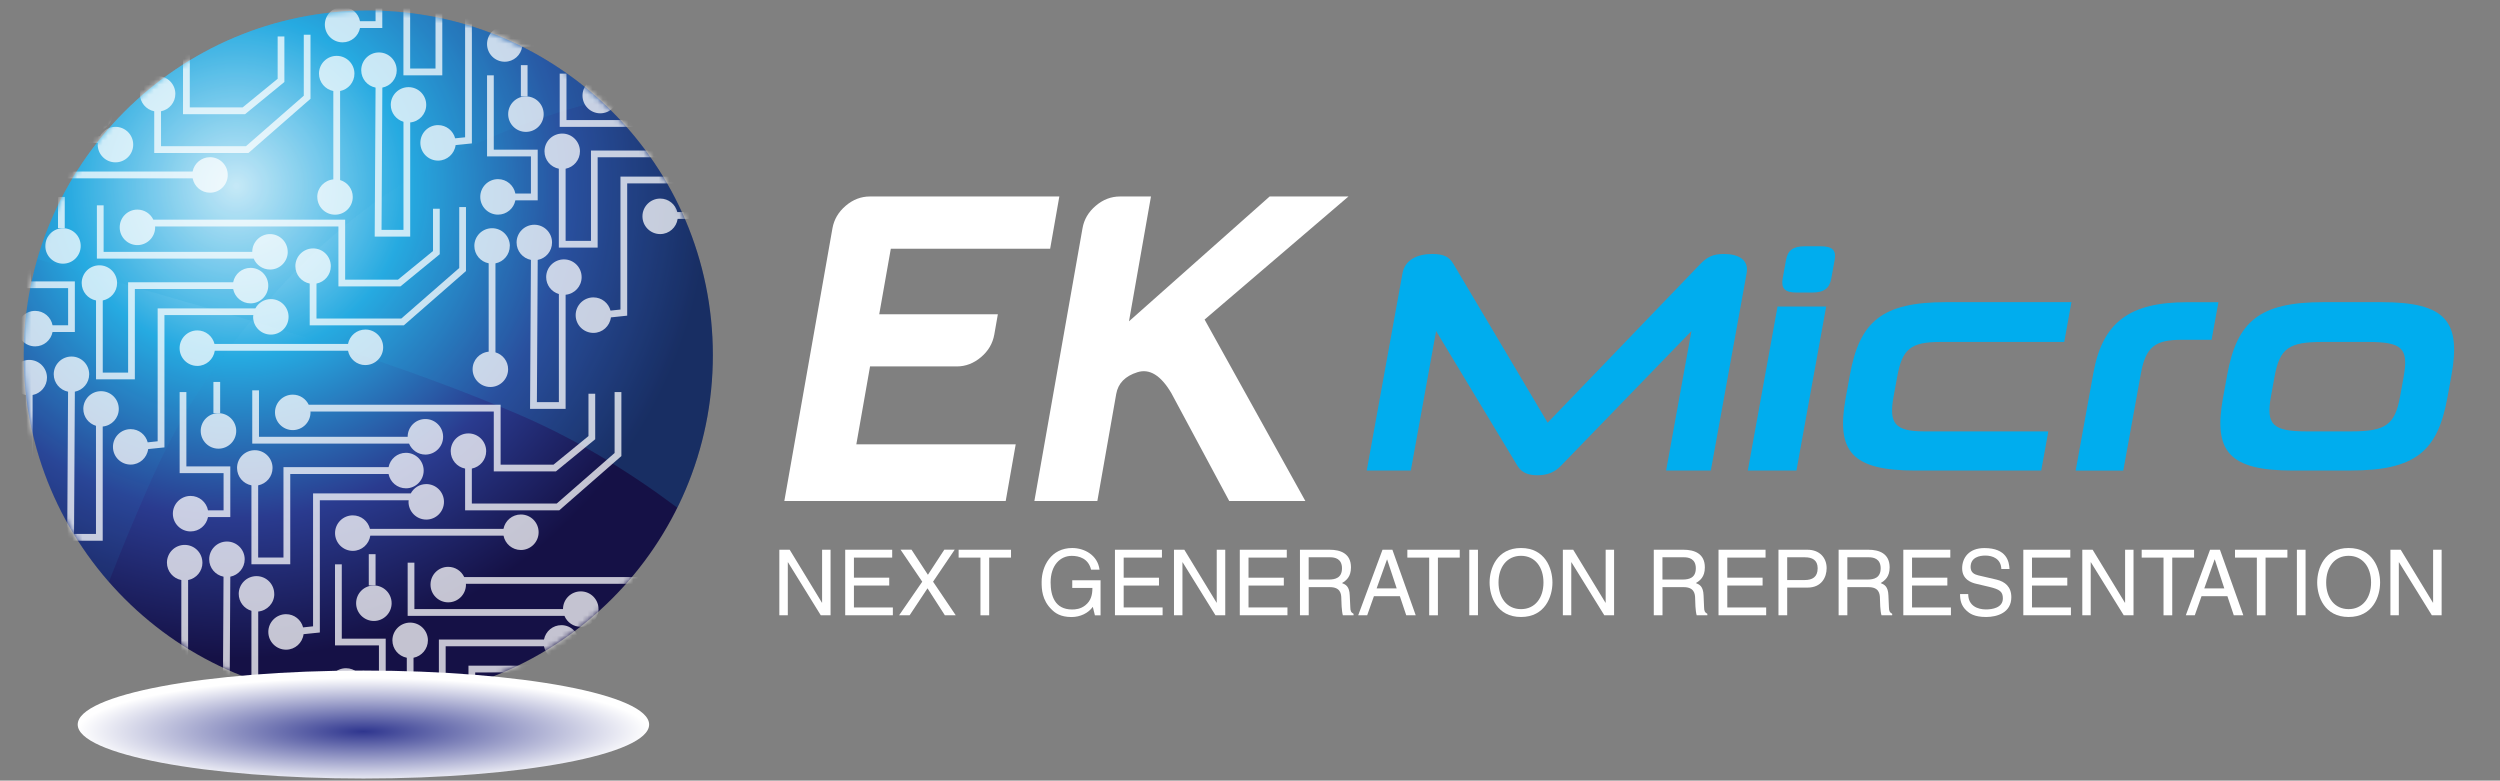 <?xml version="1.0" encoding="UTF-8"?><svg xmlns="http://www.w3.org/2000/svg" xmlns:xlink="http://www.w3.org/1999/xlink" viewBox="0 0 490 153"><rect x="0" y="0" width="490" height="153" fill="#808080" stroke="none"/><defs><style>.cls-1{fill:#fff;}.cls-2{opacity:.19;}.cls-2,.cls-3{fill:#26aae1;}.cls-4{fill:url(#radial-gradient-2);mix-blend-mode:multiply;}.cls-5{isolation:isolate;}.cls-6{fill:url(#Radial_Gradient_1);opacity:.75;}.cls-7{fill:url(#radial-gradient);}.cls-8{fill:#00adee;}.cls-9{mask:url(#mask);}.cls-3{opacity:.09;}</style><radialGradient id="radial-gradient" cx="46.3" cy="36.44" fx="46.3" fy="36.44" r="101.77" gradientUnits="userSpaceOnUse"><stop offset="0" stop-color="#fff"/><stop offset=".33" stop-color="#26aae1"/><stop offset=".64" stop-color="#2a3b8f"/><stop offset=".91" stop-color="#151146"/></radialGradient><radialGradient id="Radial_Gradient_1" cx="60.87" cy="-71.49" fx="60.87" fy="-71.49" r="187.39" gradientUnits="userSpaceOnUse"><stop offset="0" stop-color="#fff"/><stop offset="1" stop-color="#000"/></radialGradient><mask id="mask" x="4.65" y="2.06" width="135.07" height="135.08" maskUnits="userSpaceOnUse"><path class="cls-6" d="M139.72,69.61c0,37.3-30.24,67.54-67.53,67.54S4.65,106.9,4.65,69.61,34.88,2.06,72.19,2.06s67.53,30.24,67.53,67.54Z"/></mask><radialGradient id="radial-gradient-2" cx="23.61" cy="-918.93" fx="23.61" fy="-918.93" r="50.01" gradientTransform="translate(44.78 336.36) scale(1.12 .21)" gradientUnits="userSpaceOnUse"><stop offset="0" stop-color="#2f368f"/><stop offset="1" stop-color="#fff"/></radialGradient></defs><g class="cls-5"><g id="Layer_1"><g><path class="cls-1" d="M153.73,98.19l9.43-53.44c.31-1.74,1.18-3.21,2.6-4.42,1.43-1.22,3.01-1.82,4.74-1.82h37.13l-1.8,10.24h-31.23l-2.27,12.84h23.25l-.7,3.99c-.31,1.73-1.17,3.21-2.6,4.42-1.43,1.21-3.01,1.82-4.75,1.82h-17l-2.69,15.27h31.24l-1.96,11.1h-43.38Z"/><path class="cls-1" d="M202.74,98.19l9.43-53.44c.3-1.74,1.17-3.21,2.6-4.42,1.43-1.22,3.01-1.82,4.75-1.82h6.07l-4.31,24.47,27.57-24.47h15.45l-28.2,24.12,19.75,35.57h-14.92l-11.36-21.17c-2.05-3.47-4.27-4.83-6.65-4.07-2.39,.75-3.77,2.17-4.14,4.25l-3.7,20.99h-12.32Z"/><path class="cls-7" d="M139.72,69.61c0,37.3-30.24,67.54-67.53,67.54S4.65,106.9,4.65,69.61,34.88,2.06,72.19,2.06s67.53,30.24,67.53,67.54Z"/><path class="cls-2" d="M36.34,59.14c22.09,6.28,43.76,12.93,64.91,21.92,11.21,4.77,21.72,11.12,31.5,18.45,4.47-9.02,6.97-19.17,6.97-29.92C139.72,32.3,109.48,2.06,72.19,2.06,41.41,2.06,15.45,22.65,7.3,50.78c9.7,2.7,19.35,5.6,29.04,8.36Z"/><path class="cls-3" d="M28.61,96.46c3.38-7.78,7.18-15.32,12.03-22.29,11.8-16.96,26.38-32.05,44.71-42.01,10.36-5.63,21.21-9.62,32.36-12.45C105.7,8.75,89.72,2.06,72.19,2.06,34.88,2.06,4.65,32.3,4.65,69.61c0,17.02,6.3,32.57,16.69,44.46,2.28-5.92,4.74-11.78,7.27-17.61Z"/><g class="cls-9"><g><g><path class="cls-1" d="M26.43,74.36v-17.71h19.27c.31,1.6,1.72,2.81,3.41,2.81,1.92,0,3.47-1.56,3.47-3.48s-1.55-3.48-3.47-3.48c-1.69,0-3.1,1.21-3.41,2.82H25.11v17.71h-4.97v-14.14c1.6-.31,2.81-1.72,2.81-3.41,0-1.92-1.55-3.48-3.47-3.48s-3.47,1.56-3.47,3.48c0,1.69,1.21,3.1,2.81,3.41v15.46h7.62Z"/><path class="cls-1" d="M49.11,53.83c1.19,0,2.15,.96,2.15,2.15,0,1.19-.96,2.15-2.15,2.15s-2.15-.96-2.15-2.15,.96-2.15,2.15-2.15Z"/><path class="cls-1" d="M17.33,55.48c0-1.19,.97-2.15,2.15-2.15,1.19,0,2.15,.96,2.15,2.15s-.96,2.15-2.15,2.15c-1.19,0-2.15-.96-2.15-2.15Z"/></g><polygon class="cls-1" points="12.69 38.6 11.37 38.6 11.37 44.72 12.36 44.72 12.69 44.72 12.69 38.6"/><g><path class="cls-1" d="M41.16,37.77c1.92,0,3.48-1.55,3.48-3.48s-1.56-3.48-3.48-3.48c-1.69,0-3.09,1.21-3.41,2.81H11.59c-.38-1.52-1.73-2.65-3.36-2.65-1.92,0-3.48,1.56-3.48,3.48s1.55,3.48,3.48,3.48c1.75,0,3.18-1.3,3.42-2.98h26.11c.31,1.61,1.71,2.82,3.41,2.82Z"/><path class="cls-1" d="M41.16,32.14c1.19,0,2.15,.96,2.15,2.15s-.96,2.15-2.15,2.15-2.15-.96-2.15-2.15,.96-2.15,2.15-2.15Z"/><path class="cls-1" d="M8.22,36.61c-1.19,0-2.15-.96-2.15-2.15s.96-2.15,2.15-2.15c1.18,0,2.15,.97,2.15,2.15s-.97,2.15-2.15,2.15Z"/></g><g><path class="cls-1" d="M71.62,71.55c1.92,0,3.48-1.56,3.48-3.48s-1.56-3.48-3.48-3.48c-1.7,0-3.1,1.21-3.41,2.82h-26.17c-.37-1.52-1.73-2.65-3.36-2.65-1.92,0-3.48,1.56-3.48,3.48s1.55,3.48,3.48,3.48c1.74,0,3.17-1.3,3.42-2.98h26.11c.31,1.6,1.71,2.82,3.41,2.82Z"/><path class="cls-1" d="M71.62,65.91c1.19,0,2.15,.96,2.15,2.16s-.96,2.15-2.15,2.15c-1.19,0-2.15-.97-2.15-2.15s.96-2.15,2.15-2.16Z"/><path class="cls-1" d="M38.68,70.38c-1.2,0-2.16-.96-2.16-2.15s.96-2.15,2.16-2.15c1.19,0,2.15,.97,2.15,2.15s-.96,2.15-2.15,2.15Z"/></g><g><path class="cls-1" d="M56.39,49.36c0-1.92-1.56-3.48-3.47-3.48s-3.48,1.56-3.48,3.48h0s-29.13,0-29.13,0v-9.11h-1.32v10.43h30.73c.52,1.26,1.76,2.15,3.21,2.15,1.92,0,3.47-1.56,3.47-3.48Z"/><path class="cls-1" d="M50.76,49.36c0-1.19,.96-2.15,2.15-2.15s2.15,.96,2.15,2.15-.96,2.15-2.15,2.15c-1.19,0-2.15-.97-2.15-2.15Z"/></g><g><path class="cls-1" d="M8.88,48.2c0,1.92,1.55,3.48,3.47,3.48s3.47-1.55,3.47-3.48-1.55-3.47-3.47-3.47-3.47,1.55-3.47,3.47Z"/><path class="cls-1" d="M12.36,46.05c1.19,0,2.15,.96,2.15,2.15s-.96,2.15-2.15,2.15c-1.19,0-2.15-.96-2.15-2.15,0-1.19,.96-2.15,2.15-2.15Z"/></g><g><path class="cls-1" d="M66.33,56.14h12.15l7.71-6.31v-8.92h-1.32v8.29l-6.86,5.61h-10.36v-11.75H30.06c-.56-1.17-1.75-1.98-3.13-1.98-1.92,0-3.47,1.55-3.47,3.48s1.56,3.48,3.47,3.48,3.48-1.56,3.48-3.48c0-.06-.02-.11-.02-.17h35.94v11.76Z"/><path class="cls-1" d="M26.92,46.71c-1.19,0-2.15-.96-2.15-2.15s.96-2.15,2.15-2.15c1.19,0,2.15,.97,2.15,2.15,0,1.19-.96,2.15-2.15,2.15Z"/></g><g><path class="cls-1" d="M-11.65,25.12v15.46H-4.03V22.87H15.24c.31,1.6,1.71,2.81,3.41,2.81,1.92,0,3.47-1.56,3.47-3.48s-1.56-3.47-3.47-3.47c-1.7,0-3.1,1.21-3.41,2.81H-5.36v17.72h-4.96v-14.14c1.6-.31,2.82-1.72,2.82-3.41,0-1.92-1.56-3.48-3.48-3.48s-3.48,1.56-3.48,3.48c0,1.69,1.21,3.1,2.81,3.41Z"/><path class="cls-1" d="M18.65,20.06c1.19,0,2.15,.96,2.15,2.15s-.96,2.15-2.15,2.15c-1.19,0-2.15-.96-2.15-2.15,0-1.19,.97-2.15,2.15-2.15Z"/></g><path class="cls-1" d="M-3.53,14.26C-1.61,14.26-.06,12.71-.06,10.79c0-.06-.01-.11-.02-.17H35.87v11.76h12.16l7.71-6.31V7.15h-1.32V15.44l-6.86,5.61h-10.36V9.3H-.4c-.56-1.17-1.74-1.99-3.13-1.99-1.92,0-3.48,1.56-3.48,3.48s1.56,3.48,3.48,3.48Z"/><g><path class="cls-1" d="M22.46,19.06c1.92,0,3.48-1.56,3.48-3.48s-1.56-3.48-3.48-3.48-3.48,1.56-3.48,3.48H-10.16V6.48h-1.32v10.43H19.24c.52,1.26,1.77,2.15,3.21,2.15Z"/><path class="cls-1" d="M22.46,13.44c1.19,0,2.15,.96,2.15,2.15s-.96,2.15-2.15,2.15c-1.19,0-2.15-.96-2.15-2.15,0-1.19,.96-2.15,2.15-2.15Z"/></g><g><path class="cls-1" d="M19.15,28.34c0,1.92,1.55,3.48,3.48,3.48s3.48-1.56,3.48-3.48-1.56-3.48-3.48-3.48c-1.32,0-2.45,.74-3.04,1.82H.44v26.06l-1.95,.21c-.4-1.49-1.74-2.59-3.35-2.59-1.92,0-3.48,1.55-3.48,3.48s1.56,3.48,3.48,3.48c1.77,0,3.22-1.33,3.43-3.04l3.19-.34V28H19.18c0,.11-.03,.22-.03,.33Z"/><path class="cls-1" d="M22.62,26.18c1.19,0,2.15,.96,2.15,2.15,0,1.19-.97,2.15-2.15,2.15-1.19,0-2.15-.96-2.15-2.15,0-1.19,.96-2.15,2.15-2.15Z"/></g><g><path class="cls-1" d="M23.28,80.14c0-1.91-1.55-3.47-3.48-3.47s-3.47,1.56-3.47,3.47c0,1.58,1.05,2.89,2.48,3.32v21.19h-4.3l.16-27.88c1.6-.31,2.81-1.71,2.81-3.41,0-1.92-1.55-3.48-3.47-3.48s-3.48,1.56-3.48,3.48c0,1.69,1.22,3.1,2.81,3.41l-.17,29.21h6.96v-22.38c1.77-.17,3.15-1.64,3.15-3.45Z"/><path class="cls-1" d="M11.86,73.36c0-1.19,.96-2.15,2.15-2.15,1.19,0,2.14,.96,2.15,2.15,0,1.19-.96,2.15-2.15,2.15s-2.15-.97-2.15-2.15Z"/><path class="cls-1" d="M19.8,82.3c-1.19,0-2.15-.96-2.15-2.16s.96-2.15,2.15-2.15,2.15,.97,2.16,2.15c0,1.19-.96,2.16-2.16,2.16Z"/></g><g><path class="cls-1" d="M9.21,74.02c0-1.92-1.56-3.48-3.48-3.48s-3.48,1.56-3.48,3.48c0,1.69,1.21,3.1,2.81,3.41v17.32c-1.76,.17-3.14,1.63-3.14,3.44,0,1.92,1.55,3.48,3.48,3.48s3.47-1.56,3.47-3.48c0-1.57-1.05-2.89-2.48-3.32v-17.45c1.6-.31,2.82-1.71,2.82-3.41Z"/><path class="cls-1" d="M7.56,98.19c0,1.19-.96,2.16-2.15,2.16s-2.15-.96-2.15-2.16c0-1.19,.96-2.15,2.15-2.15s2.15,.96,2.15,2.15Z"/><path class="cls-1" d="M5.74,76.18c-1.19,0-2.15-.96-2.15-2.15s.96-2.15,2.15-2.15,2.15,.96,2.15,2.15c0,1.19-.97,2.15-2.15,2.15Z"/></g><g><path class="cls-1" d="M14.68,55.15H6.07v-14.57h-1.32v15.89H13.35v7.28h-3.05c-.31-1.6-1.71-2.82-3.41-2.82-1.92,0-3.48,1.56-3.48,3.48s1.56,3.48,3.48,3.48c1.69,0,3.1-1.21,3.41-2.82h4.37v-9.93Z"/><path class="cls-1" d="M6.9,66.58c-1.19,0-2.15-.97-2.15-2.16s.96-2.15,2.15-2.15c1.19,0,2.15,.96,2.15,2.15s-.96,2.15-2.15,2.16Z"/></g><g><path class="cls-1" d="M31.56,28.66v-6.85c1.6-.31,2.81-1.72,2.81-3.41,0-1.92-1.55-3.48-3.47-3.48s-3.48,1.56-3.48,3.48c0,1.69,1.22,3.1,2.81,3.41v8.18h18.46l12.17-10.63V6.81h-1.32v11.95l-11.34,9.9H31.56Z"/><path class="cls-1" d="M28.75,18.4c0-1.19,.96-2.15,2.15-2.15,1.19,0,2.15,.96,2.15,2.15s-.96,2.15-2.15,2.15c-1.19,0-2.15-.96-2.15-2.15Z"/></g><g><path class="cls-1" d="M49.61,62.1c0,1.92,1.55,3.48,3.48,3.48s3.47-1.56,3.47-3.48-1.56-3.48-3.47-3.48c-1.32,0-2.45,.74-3.04,1.82H30.9v26.05l-1.95,.21c-.39-1.49-1.73-2.59-3.34-2.59-1.92,0-3.47,1.55-3.47,3.48s1.55,3.47,3.47,3.47c1.77,0,3.21-1.33,3.43-3.04l3.19-.33v-25.93h17.42c-.01,.11-.04,.22-.04,.33Z"/><path class="cls-1" d="M53.08,59.95c1.19,0,2.15,.96,2.15,2.15s-.96,2.15-2.15,2.15c-1.19,0-2.15-.96-2.16-2.15,0-1.19,.97-2.14,2.16-2.15Z"/><path class="cls-1" d="M25.6,89.75c-1.19,0-2.15-.97-2.15-2.15s.96-2.15,2.15-2.16c1.19,0,2.15,.96,2.15,2.16s-.97,2.15-2.15,2.15Z"/></g><g><path class="cls-1" d="M60.7,55.58v8.18h18.46l12.17-10.63v-12.55h-1.32v11.95l-11.35,9.9h-16.63v-6.85c1.6-.31,2.81-1.72,2.81-3.41,0-1.92-1.55-3.48-3.47-3.48s-3.48,1.56-3.48,3.48c0,1.69,1.21,3.09,2.81,3.41Z"/><path class="cls-1" d="M61.36,50.02c1.19,0,2.15,.96,2.15,2.16,0,1.19-.97,2.15-2.15,2.15-1.19,0-2.15-.96-2.15-2.15s.96-2.15,2.15-2.16Z"/></g><g><path class="cls-1" d="M162.34,38.76c-1.69,0-3.1,1.21-3.41,2.81h-26.17c-.37-1.52-1.73-2.65-3.36-2.65-1.92,0-3.48,1.56-3.48,3.48s1.55,3.48,3.48,3.48c1.75,0,3.18-1.3,3.42-2.98h26.11c.31,1.6,1.72,2.81,3.41,2.81,1.92,0,3.48-1.56,3.48-3.48s-1.56-3.48-3.48-3.48Z"/><path class="cls-1" d="M129.4,44.56c-1.19,0-2.15-.96-2.15-2.15s.96-2.15,2.15-2.15,2.15,.96,2.15,2.15-.96,2.15-2.15,2.15Z"/><path class="cls-1" d="M162.34,44.39c-1.19,0-2.16-.96-2.16-2.15s.97-2.15,2.16-2.15,2.15,.96,2.15,2.15-.97,2.15-2.15,2.15Z"/></g><g><path class="cls-1" d="M99.6,22.37c0,1.92,1.55,3.48,3.48,3.48s3.48-1.55,3.48-3.48-1.56-3.48-3.48-3.48-3.48,1.56-3.48,3.48Z"/><path class="cls-1" d="M103.08,20.22c1.19,0,2.15,.97,2.15,2.16,0,1.19-.97,2.15-2.15,2.15s-2.15-.96-2.15-2.15c0-1.19,.96-2.15,2.15-2.16Z"/></g><g><path class="cls-1" d="M99.93,48.2c0-1.92-1.56-3.47-3.48-3.47s-3.48,1.55-3.48,3.47c0,1.7,1.21,3.1,2.81,3.41v17.32c-1.77,.17-3.15,1.63-3.15,3.44,0,1.92,1.56,3.48,3.48,3.48s3.48-1.56,3.48-3.48c0-1.57-1.05-2.89-2.48-3.31v-17.44c1.6-.31,2.81-1.72,2.81-3.41Z"/><path class="cls-1" d="M98.28,72.37c0,1.19-.96,2.15-2.15,2.15s-2.15-.96-2.15-2.15,.96-2.15,2.15-2.15c1.19,0,2.15,.96,2.15,2.15Z"/><path class="cls-1" d="M96.46,50.35c-1.19,0-2.15-.96-2.15-2.15s.96-2.15,2.15-2.15,2.15,.96,2.15,2.15c0,1.19-.97,2.15-2.15,2.15Z"/></g><g><path class="cls-1" d="M120.78,17.24c-.56-1.17-1.75-1.98-3.13-1.98-1.92,0-3.48,1.56-3.48,3.48s1.56,3.47,3.48,3.47,3.48-1.55,3.48-3.47c0-.06-.02-.11-.02-.17h35.94v11.75h12.16l7.71-6.31V15.09h-1.32v8.3l-6.86,5.61h-10.36v-11.76h-37.59Z"/><path class="cls-1" d="M117.65,20.89c-1.19,0-2.15-.96-2.15-2.15,0-1.19,.96-2.15,2.15-2.16,1.19,0,2.15,.97,2.15,2.16,0,1.19-.97,2.15-2.15,2.15Z"/></g><polygon class="cls-1" points="103.4 12.77 102.09 12.77 102.09 18.9 103.08 18.9 103.4 18.9 103.4 12.77"/><g><path class="cls-1" d="M143.8,39.76c1.92,0,3.47-1.56,3.47-3.48s-1.55-3.48-3.47-3.48c-1.32,0-2.45,.74-3.04,1.82h-19.15v26.05l-1.95,.21c-.39-1.49-1.74-2.59-3.35-2.59-1.92,0-3.48,1.56-3.48,3.48s1.56,3.48,3.48,3.48c1.77,0,3.21-1.33,3.43-3.04l3.19-.34v-25.92h17.41c-.01,.11-.03,.22-.03,.33,0,1.92,1.55,3.48,3.48,3.48Z"/><path class="cls-1" d="M143.8,34.13c1.19,0,2.14,.96,2.15,2.15,0,1.19-.96,2.15-2.15,2.15-1.19,0-2.15-.96-2.15-2.15s.96-2.15,2.15-2.15Z"/><path class="cls-1" d="M116.32,63.93c-1.19,0-2.15-.97-2.15-2.15,0-1.19,.96-2.15,2.15-2.15,1.19,0,2.15,.96,2.15,2.15,0,1.19-.97,2.15-2.15,2.15Z"/></g><g><path class="cls-1" d="M131.88,11.95c1.92,0,3.48-1.56,3.48-3.48s-1.56-3.48-3.48-3.48c-1.69,0-3.1,1.21-3.41,2.81h-26.17c-.37-1.52-1.74-2.65-3.37-2.65-1.92,0-3.47,1.56-3.47,3.48s1.55,3.47,3.47,3.47c1.75,0,3.19-1.3,3.42-2.98h26.11c.31,1.6,1.72,2.81,3.41,2.81Z"/><path class="cls-1" d="M131.88,6.31c1.19,0,2.15,.96,2.15,2.15s-.96,2.15-2.15,2.15-2.15-.96-2.15-2.15,.96-2.15,2.15-2.15Z"/><path class="cls-1" d="M98.94,10.79c-1.19,0-2.15-.96-2.15-2.15s.96-2.16,2.15-2.16,2.15,.96,2.15,2.16-.96,2.14-2.15,2.15Z"/></g><g><path class="cls-1" d="M117.15,30.82h19.27c.31,1.6,1.72,2.81,3.41,2.81,1.92,0,3.48-1.55,3.48-3.47s-1.56-3.48-3.48-3.48c-1.69,0-3.1,1.21-3.41,2.82h-20.59v17.71h-4.97v-14.14c1.6-.31,2.81-1.72,2.81-3.41,0-1.92-1.56-3.48-3.47-3.48s-3.48,1.55-3.48,3.48c0,1.69,1.21,3.1,2.81,3.41v15.46h7.61V30.82Z"/><path class="cls-1" d="M139.83,28c1.19,0,2.15,.96,2.15,2.15s-.96,2.15-2.15,2.15c-1.19,0-2.15-.96-2.15-2.15,0-1.2,.96-2.15,2.15-2.15Z"/><path class="cls-1" d="M108.04,29.66c0-1.19,.97-2.15,2.16-2.16,1.19,0,2.15,.96,2.15,2.16,0,1.19-.97,2.15-2.15,2.15-1.19,0-2.15-.97-2.16-2.15Z"/></g><g><path class="cls-1" d="M113.34-.97c-1.32,0-2.45,.74-3.04,1.82h-19.14V26.91l-1.95,.2c-.39-1.49-1.74-2.59-3.35-2.59-1.92,0-3.47,1.56-3.47,3.48s1.56,3.48,3.47,3.48c1.77,0,3.22-1.33,3.44-3.04l3.19-.33V2.18h17.42c0,.11-.03,.22-.03,.33,0,1.92,1.55,3.48,3.47,3.48s3.48-1.56,3.48-3.48-1.56-3.48-3.48-3.48Z"/><path class="cls-1" d="M85.86,30.16c-1.19,0-2.15-.97-2.15-2.15,0-1.19,.96-2.15,2.15-2.15,1.19,0,2.15,.97,2.15,2.15s-.97,2.15-2.15,2.15Z"/><path class="cls-1" d="M113.34,4.66c-1.19,0-2.15-.96-2.16-2.15,0-1.19,.97-2.15,2.16-2.15,1.19,0,2.15,.96,2.15,2.15,0,1.19-.96,2.15-2.15,2.15Z"/></g><g><path class="cls-1" d="M101.02,39.26h4.37v-9.93h-8.61V14.76h-1.32v15.89s8.6,0,8.6,0v7.28h-3.05c-.31-1.6-1.71-2.82-3.4-2.82-1.92,0-3.48,1.56-3.48,3.48s1.56,3.48,3.48,3.48c1.69,0,3.1-1.21,3.4-2.81Z"/><path class="cls-1" d="M97.62,40.75c-1.19,0-2.15-.96-2.16-2.15,0-1.19,.96-2.15,2.16-2.15,1.19,0,2.15,.97,2.15,2.15s-.96,2.15-2.15,2.15Z"/></g><path class="cls-1" d="M79.07-.7V14.76h7.62V-2.96h19.27c.31,1.6,1.72,2.82,3.41,2.82,1.92,0,3.48-1.56,3.48-3.48s-1.56-3.48-3.48-3.48c-1.69,0-3.1,1.21-3.41,2.82h-20.6V13.43h-4.97V-.7c1.6-.31,2.81-1.72,2.81-3.41,0-1.92-1.55-3.47-3.47-3.47s-3.48,1.55-3.48,3.47c0,1.69,1.21,3.1,2.81,3.41Z"/><g><path class="cls-1" d="M77.75,13.76c0-1.92-1.56-3.48-3.48-3.48s-3.47,1.56-3.47,3.48c0,1.7,1.21,3.1,2.81,3.41l-.17,29.2h6.96V24c1.76-.17,3.14-1.64,3.14-3.45,0-1.92-1.56-3.47-3.47-3.47s-3.48,1.55-3.48,3.47c0,1.57,1.05,2.89,2.49,3.32v21.18h-4.3l.16-27.88c1.61-.31,2.82-1.71,2.82-3.41Z"/><path class="cls-1" d="M77.92,20.55c0-1.19,.96-2.15,2.15-2.15,1.19,0,2.15,.96,2.15,2.15s-.96,2.15-2.15,2.15-2.15-.96-2.15-2.15Z"/><path class="cls-1" d="M74.27,15.92c-1.19,0-2.15-.96-2.15-2.15,0-1.19,.96-2.15,2.15-2.15,1.19,0,2.15,.96,2.16,2.15,0,1.19-.97,2.15-2.16,2.15Z"/></g><g><path class="cls-1" d="M180.72,14.76v11.95l-11.34,9.9h-16.64v-6.85c1.6-.31,2.81-1.72,2.81-3.41,0-1.92-1.55-3.48-3.48-3.48s-3.47,1.56-3.47,3.48c0,1.69,1.21,3.1,2.81,3.41v8.18h18.46l12.16-10.63V14.76h-1.32Z"/><path class="cls-1" d="M149.93,26.35c0-1.19,.96-2.15,2.15-2.15s2.15,.96,2.15,2.15c0,1.19-.96,2.15-2.15,2.15-1.19,0-2.15-.96-2.15-2.15Z"/></g><g><path class="cls-1" d="M109.7,14.43v10.43h30.73c.52,1.26,1.76,2.15,3.21,2.15,1.92,0,3.48-1.56,3.48-3.48s-1.56-3.48-3.48-3.48-3.48,1.56-3.48,3.48h-29.13V14.43h-1.32Z"/><path class="cls-1" d="M143.63,21.38c1.19,0,2.15,.96,2.15,2.15s-.96,2.15-2.15,2.15-2.15-.96-2.15-2.15,.96-2.15,2.15-2.15Z"/></g><g><path class="cls-1" d="M67.15,8.3c1.69,0,3.1-1.21,3.41-2.81h4.37V-4.44h-8.61v-14.57h-1.32V-3.12s8.61,0,8.61,0V4.16h-3.05c-.31-1.6-1.72-2.81-3.41-2.81-1.92,0-3.48,1.56-3.48,3.48s1.55,3.47,3.48,3.47Z"/><path class="cls-1" d="M67.15,2.67c1.19,0,2.15,.96,2.15,2.16,0,1.19-.96,2.15-2.15,2.15-1.19,0-2.15-.97-2.15-2.15s.97-2.15,2.15-2.16Z"/></g><g><path class="cls-1" d="M110.86,80.14v-22.37c1.76-.17,3.14-1.64,3.14-3.45,0-1.92-1.55-3.48-3.47-3.48s-3.48,1.56-3.48,3.48c0,1.57,1.05,2.89,2.49,3.31v21.19h-4.31l.16-27.88c1.61-.3,2.81-1.71,2.81-3.41,0-1.92-1.55-3.48-3.47-3.48s-3.48,1.56-3.48,3.48c0,1.69,1.21,3.1,2.81,3.41l-.17,29.2h6.96Z"/><path class="cls-1" d="M108.37,54.32c0-1.19,.96-2.15,2.15-2.15s2.15,.96,2.15,2.15c0,1.19-.96,2.15-2.15,2.15-1.19,0-2.15-.96-2.15-2.15Z"/><path class="cls-1" d="M102.58,47.54c0-1.19,.96-2.15,2.15-2.15,1.19,0,2.15,.96,2.15,2.15,0,1.19-.96,2.15-2.15,2.15-1.19,0-2.15-.96-2.15-2.15Z"/></g><g><path class="cls-1" d="M62.19,38.6c0,1.92,1.55,3.48,3.48,3.48s3.47-1.56,3.47-3.48c0-1.57-1.04-2.88-2.48-3.31V17.84c1.6-.31,2.81-1.72,2.81-3.41,0-1.92-1.56-3.48-3.48-3.48s-3.47,1.55-3.47,3.48c0,1.69,1.21,3.1,2.81,3.41v17.32c-1.76,.17-3.14,1.63-3.15,3.44Z"/><path class="cls-1" d="M63.85,14.43c0-1.19,.96-2.15,2.15-2.15,1.19,0,2.15,.96,2.15,2.15,0,1.19-.96,2.15-2.15,2.15s-2.15-.96-2.15-2.15Z"/><path class="cls-1" d="M65.66,36.44c1.19,0,2.15,.97,2.15,2.15s-.96,2.15-2.15,2.15-2.15-.96-2.15-2.15,.96-2.15,2.15-2.15Z"/></g><g><path class="cls-1" d="M87.35,144.38v-17.71h19.27c.31,1.6,1.71,2.82,3.41,2.82,1.92,0,3.47-1.56,3.47-3.48s-1.55-3.48-3.47-3.48c-1.69,0-3.1,1.21-3.41,2.82h-20.6v17.71h-4.97v-14.14c1.6-.31,2.82-1.72,2.82-3.41,0-1.92-1.56-3.48-3.48-3.48s-3.48,1.56-3.48,3.48c0,1.69,1.21,3.1,2.82,3.41v15.46h7.61Z"/><path class="cls-1" d="M110.03,123.86c1.19,0,2.15,.96,2.15,2.15,0,1.19-.96,2.15-2.15,2.15-1.19,0-2.15-.96-2.16-2.15,0-1.19,.97-2.15,2.16-2.15Z"/><path class="cls-1" d="M78.25,125.51c0-1.19,.96-2.15,2.15-2.15,1.18,0,2.15,.96,2.15,2.15s-.97,2.15-2.15,2.15c-1.19,0-2.15-.96-2.15-2.15Z"/></g><polygon class="cls-1" points="73.61 108.62 72.28 108.62 72.28 114.75 73.28 114.75 73.61 114.75 73.61 108.62"/><g><path class="cls-1" d="M75.59,125.18h-8.6v-14.57h-1.33v15.89h8.61v7.28h-3.04c-.31-1.6-1.72-2.81-3.41-2.81-1.92,0-3.48,1.56-3.48,3.48s1.56,3.48,3.48,3.48c1.69,0,3.1-1.21,3.41-2.81h4.37v-9.94Z"/><path class="cls-1" d="M67.82,136.6c-1.19,0-2.15-.96-2.15-2.15,0-1.19,.96-2.15,2.15-2.15s2.15,.96,2.15,2.15c0,1.19-.96,2.15-2.15,2.15Z"/></g><g><path class="cls-1" d="M84.21,150.17c0-1.91-1.56-3.47-3.47-3.47s-3.48,1.56-3.48,3.47c0,1.58,1.06,2.89,2.49,3.32v21.19h-4.3l.16-27.87c1.6-.31,2.82-1.72,2.82-3.41,0-1.92-1.56-3.48-3.48-3.48s-3.47,1.55-3.47,3.48c0,1.69,1.21,3.1,2.81,3.41l-.17,29.2h6.96v-22.38c1.76-.17,3.14-1.64,3.14-3.45Z"/><path class="cls-1" d="M72.78,143.39c0-1.19,.97-2.15,2.15-2.16,1.19,0,2.15,.97,2.15,2.16,0,1.19-.96,2.15-2.15,2.15-1.19,0-2.15-.96-2.15-2.15Z"/><path class="cls-1" d="M80.73,152.33c-1.19,0-2.15-.97-2.15-2.16s.96-2.14,2.15-2.15c1.19,0,2.15,.96,2.15,2.15,0,1.19-.96,2.16-2.15,2.16Z"/></g><g><path class="cls-1" d="M150.92,122.56l-11.34,9.9h-16.64v-6.85c1.6-.31,2.82-1.72,2.82-3.41,0-1.92-1.56-3.48-3.48-3.48s-3.48,1.56-3.48,3.48c0,1.69,1.21,3.1,2.81,3.41v8.17h18.46l12.17-10.62v-12.55h-1.32v11.95Z"/><path class="cls-1" d="M120.13,122.2c0-1.19,.96-2.15,2.15-2.15,1.19,0,2.15,.96,2.15,2.15s-.96,2.15-2.15,2.15c-1.19,0-2.15-.96-2.15-2.15Z"/></g><g><path class="cls-1" d="M132.55,134.62c-1.7,0-3.1,1.21-3.41,2.81h-26.16c-.37-1.51-1.74-2.65-3.37-2.65-1.92,0-3.47,1.56-3.47,3.48s1.56,3.48,3.47,3.48c1.75,0,3.18-1.3,3.43-2.98h26.11c.31,1.6,1.72,2.81,3.41,2.81,1.92,0,3.47-1.56,3.47-3.48s-1.56-3.48-3.47-3.48Z"/><path class="cls-1" d="M99.6,140.41c-1.19,0-2.15-.97-2.15-2.16s.96-2.15,2.15-2.15,2.15,.96,2.15,2.15-.96,2.15-2.15,2.16Z"/><path class="cls-1" d="M132.55,140.24c-1.19,0-2.16-.96-2.16-2.15s.96-2.15,2.16-2.16c1.19,0,2.15,.97,2.15,2.16s-.96,2.15-2.15,2.15Z"/></g><g><path class="cls-1" d="M110.53,132.13c0,1.92,1.56,3.48,3.48,3.48s3.48-1.56,3.48-3.48-1.56-3.48-3.48-3.48c-1.32,0-2.45,.74-3.04,1.82h-19.15v26.06l-1.95,.21c-.39-1.49-1.74-2.59-3.35-2.59-1.92,0-3.48,1.56-3.48,3.48s1.56,3.47,3.48,3.47c1.78,0,3.22-1.32,3.43-3.04l3.19-.34v-25.92h17.42c0,.11-.03,.22-.03,.33Z"/><path class="cls-1" d="M114,129.98c1.19,0,2.15,.97,2.15,2.16,0,1.19-.96,2.15-2.15,2.15s-2.15-.96-2.15-2.15c0-1.19,.97-2.16,2.15-2.16Z"/></g><g><path class="cls-1" d="M69.8,118.23c0,1.92,1.56,3.48,3.48,3.48s3.48-1.56,3.48-3.48-1.56-3.48-3.48-3.48-3.48,1.55-3.48,3.48Z"/><path class="cls-1" d="M73.28,116.07c1.19,0,2.15,.96,2.15,2.15,0,1.19-.97,2.15-2.15,2.15s-2.15-.96-2.15-2.15,.96-2.15,2.15-2.15Z"/></g><g><path class="cls-1" d="M90.98,113.09c-.56-1.17-1.74-1.99-3.13-1.99-1.92,0-3.47,1.56-3.47,3.48s1.55,3.48,3.47,3.48,3.48-1.56,3.48-3.48c0-.06-.02-.11-.02-.16h35.94v11.75h12.15l7.71-6.31v-8.92h-1.32v8.3l-6.86,5.61h-10.36v-11.75h-37.59Z"/><path class="cls-1" d="M87.85,116.74c-1.19,0-2.15-.96-2.15-2.15,0-1.19,.97-2.15,2.15-2.16,1.19,0,2.15,.97,2.15,2.16,0,1.19-.97,2.15-2.15,2.15Z"/></g><g><path class="cls-1" d="M96.79,92.4h12.16l7.71-6.31v-8.92h-1.32v8.3l-6.86,5.61h-10.36v-11.75H60.51c-.56-1.17-1.74-1.98-3.13-1.98-1.92,0-3.48,1.55-3.48,3.47s1.56,3.48,3.48,3.48,3.48-1.56,3.48-3.48c0-.06-.01-.11-.02-.16h35.94v11.76Z"/><path class="cls-1" d="M57.39,82.96c-1.19,0-2.15-.96-2.15-2.15,0-1.19,.96-2.15,2.15-2.15,1.19,0,2.15,.97,2.15,2.15,0,1.19-.96,2.15-2.15,2.15Z"/></g><polygon class="cls-1" points="43.15 74.86 41.83 74.86 41.83 80.98 42.82 80.98 43.15 80.98 43.15 74.86"/><g><path class="cls-1" d="M86.85,85.61c0-1.92-1.55-3.48-3.48-3.48s-3.47,1.56-3.47,3.48h-29.14v-9.1h-1.32v10.43h30.73c.52,1.26,1.76,2.16,3.2,2.16,1.92,0,3.48-1.56,3.48-3.48Z"/><path class="cls-1" d="M81.23,85.61c0-1.19,.96-2.15,2.15-2.15,1.19,0,2.15,.96,2.15,2.15s-.96,2.15-2.15,2.15-2.15-.96-2.15-2.15Z"/></g><g><path class="cls-1" d="M70.14,144.05c0-1.91-1.56-3.48-3.48-3.48s-3.47,1.56-3.47,3.48c0,1.7,1.21,3.11,2.81,3.41v17.32c-1.76,.17-3.14,1.64-3.14,3.44,0,1.92,1.56,3.48,3.48,3.48s3.48-1.56,3.48-3.48c0-1.57-1.05-2.89-2.48-3.32v-17.44c1.6-.31,2.81-1.72,2.82-3.41Z"/><path class="cls-1" d="M66.66,146.2c-1.19,0-2.15-.96-2.15-2.15,0-1.18,.96-2.15,2.15-2.15s2.15,.96,2.15,2.15c0,1.19-.97,2.15-2.15,2.15Z"/></g><g><path class="cls-1" d="M39.34,84.46c0,1.91,1.55,3.48,3.48,3.48s3.48-1.56,3.48-3.48-1.56-3.48-3.48-3.48-3.48,1.55-3.48,3.48Z"/><path class="cls-1" d="M42.82,82.3c1.19,0,2.15,.96,2.15,2.16s-.96,2.15-2.15,2.15-2.15-.96-2.15-2.15,.96-2.16,2.15-2.16Z"/></g><g><path class="cls-1" d="M117.31,119.38c0-1.92-1.56-3.47-3.48-3.47s-3.48,1.55-3.48,3.47h-29.13v-9.1h-1.32v10.43h30.73c.52,1.26,1.76,2.15,3.21,2.15,1.92,0,3.48-1.56,3.48-3.48Z"/><path class="cls-1" d="M111.69,119.38c0-1.19,.97-2.15,2.15-2.15,1.19,0,2.15,.96,2.15,2.15,0,1.19-.96,2.15-2.15,2.15s-2.15-.96-2.15-2.15Z"/></g><g><path class="cls-1" d="M91.16,91.84v8.18h18.46l12.17-10.63v-12.55h-1.33v11.95l-11.34,9.9h-16.64v-6.85c1.6-.31,2.81-1.72,2.81-3.41,0-1.92-1.55-3.48-3.48-3.48s-3.47,1.56-3.47,3.48c0,1.69,1.21,3.1,2.81,3.41Z"/><path class="cls-1" d="M91.82,86.27c1.19,0,2.16,.97,2.16,2.16s-.97,2.14-2.16,2.15c-1.19,0-2.15-.97-2.15-2.15,0-1.19,.97-2.15,2.15-2.16Z"/></g><g><path class="cls-1" d="M39.67,110.28c0-1.92-1.55-3.48-3.47-3.48s-3.48,1.55-3.48,3.48c0,1.69,1.21,3.1,2.82,3.41v17.31c-1.76,.17-3.15,1.63-3.15,3.44,0,1.92,1.56,3.48,3.48,3.48s3.48-1.56,3.48-3.48c0-1.57-1.05-2.88-2.48-3.31v-17.44c1.6-.31,2.81-1.72,2.81-3.41Z"/><path class="cls-1" d="M38.02,134.45c0,1.19-.97,2.15-2.15,2.15s-2.15-.96-2.15-2.15,.96-2.15,2.15-2.15,2.15,.96,2.15,2.15Z"/><path class="cls-1" d="M36.2,112.43c-1.19,0-2.15-.96-2.15-2.15s.96-2.15,2.15-2.15,2.15,.96,2.16,2.15c0,1.19-.97,2.15-2.16,2.15Z"/></g><g><path class="cls-1" d="M102.09,107.8c1.92,0,3.48-1.56,3.48-3.48s-1.55-3.48-3.48-3.48c-1.69,0-3.1,1.21-3.41,2.82h-26.17c-.37-1.52-1.73-2.65-3.36-2.65-1.92,0-3.48,1.56-3.48,3.48s1.56,3.48,3.48,3.48c1.75,0,3.18-1.3,3.43-2.98h26.11c.31,1.6,1.72,2.81,3.41,2.81Z"/><path class="cls-1" d="M102.09,102.17c1.19,0,2.15,.96,2.15,2.16s-.96,2.15-2.15,2.15c-1.19,0-2.15-.97-2.15-2.15,0-1.19,.96-2.15,2.15-2.16Z"/><path class="cls-1" d="M69.14,106.64c-1.19,0-2.15-.96-2.15-2.15s.96-2.15,2.15-2.15,2.15,.96,2.15,2.15-.96,2.15-2.15,2.15Z"/></g><g><path class="cls-1" d="M80.07,98.36c0,1.92,1.56,3.48,3.48,3.48s3.47-1.56,3.47-3.48-1.55-3.48-3.47-3.48c-1.32,0-2.45,.74-3.04,1.83h-19.15v26.05l-1.95,.21c-.39-1.49-1.73-2.59-3.34-2.59-1.92,0-3.48,1.56-3.48,3.48s1.56,3.48,3.48,3.48c1.77,0,3.21-1.33,3.43-3.04l3.19-.33v-25.92h17.41c0,.11-.03,.22-.03,.33Z"/><path class="cls-1" d="M83.55,96.21c1.19,0,2.14,.96,2.15,2.15,0,1.18-.96,2.15-2.15,2.15s-2.16-.97-2.16-2.15,.97-2.15,2.16-2.15Z"/><path class="cls-1" d="M56.07,126.01c-1.19,0-2.15-.96-2.16-2.15,0-1.19,.96-2.16,2.16-2.16s2.15,.96,2.15,2.16c0,1.19-.97,2.15-2.15,2.15Z"/></g><g><path class="cls-1" d="M45.14,91.41h-8.61v-14.57h-1.32v15.89h8.61v7.29h-3.05c-.31-1.6-1.72-2.82-3.41-2.82-1.92,0-3.48,1.56-3.48,3.48s1.55,3.48,3.48,3.48c1.7,0,3.1-1.21,3.41-2.81h4.37v-9.93Z"/><path class="cls-1" d="M37.36,102.83c-1.18,0-2.15-.96-2.15-2.15s.97-2.15,2.15-2.16c1.19,0,2.15,.97,2.15,2.16s-.96,2.15-2.15,2.15Z"/></g><g><path class="cls-1" d="M56.89,110.61v-17.71h19.27c.31,1.6,1.71,2.81,3.41,2.81,1.92,0,3.47-1.56,3.47-3.48s-1.56-3.48-3.47-3.48c-1.7,0-3.1,1.21-3.41,2.81h-20.6v17.71h-4.96v-14.14c1.61-.31,2.82-1.72,2.82-3.41,0-1.92-1.56-3.48-3.48-3.48s-3.48,1.55-3.48,3.48c0,1.69,1.21,3.1,2.82,3.41v15.46h7.62Z"/><path class="cls-1" d="M79.57,90.08c1.19,0,2.15,.96,2.15,2.15s-.96,2.15-2.15,2.15-2.15-.96-2.15-2.15,.96-2.15,2.15-2.15Z"/><path class="cls-1" d="M47.79,91.74c0-1.19,.96-2.16,2.15-2.16s2.15,.96,2.15,2.16-.96,2.15-2.15,2.15-2.15-.97-2.15-2.15Z"/></g><g><path class="cls-1" d="M53.75,116.4c0-1.92-1.56-3.48-3.48-3.48s-3.48,1.56-3.48,3.48c0,1.57,1.05,2.89,2.49,3.32v21.18h-4.3l.16-27.87c1.6-.31,2.82-1.72,2.82-3.41,0-1.92-1.56-3.48-3.48-3.48s-3.48,1.56-3.48,3.48c0,1.69,1.21,3.1,2.81,3.41l-.16,29.21h6.96v-22.38c1.76-.17,3.15-1.64,3.15-3.44Z"/><path class="cls-1" d="M42.32,109.62c0-1.19,.96-2.15,2.15-2.15s2.14,.96,2.16,2.15c-.01,1.19-.97,2.15-2.16,2.15-1.19,0-2.15-.97-2.15-2.15Z"/><path class="cls-1" d="M50.27,118.56c-1.19,0-2.15-.96-2.15-2.16s.97-2.15,2.15-2.15,2.15,.96,2.16,2.15c0,1.19-.97,2.15-2.16,2.16Z"/></g></g></g><path class="cls-4" d="M127.23,142.01c0,5.85-25.07,10.58-56,10.58s-56-4.73-56-10.58,25.08-10.58,56-10.58,56,4.74,56,10.58Z"/><g><path class="cls-8" d="M326.56,92.23l4.96-27.34-25.66,26.49c-1.22,1.22-2.64,1.77-4.52,1.77s-3.09-.55-3.87-1.77l-15.99-26.49-4.96,27.34h-8.64l7.01-38.67c.48-2.62,2.88-3.78,5.82-3.78,2.26,0,3.34,.55,4.16,1.95l18.47,31.12,29.94-31.12c1.31-1.34,2.43-1.95,4.61-1.95,2.88,0,4.93,1.16,4.45,3.78l-7.02,38.67h-8.77Z"/><path class="cls-8" d="M352.1,57.34c-2.32,0-3.04-.86-2.69-2.8l.64-3.53c.35-1.95,1.37-2.74,3.7-2.74h3.07c2.38,0,3.12,.79,2.76,2.74l-.64,3.53c-.35,1.95-1.39,2.8-3.77,2.8h-3.07Zm-9.53,34.89l5.83-32.15h9.53l-5.83,32.15h-9.53Z"/><path class="cls-8" d="M375.46,92.23c-12.59,0-15.6-3.78-13.7-14.25l.81-4.45c1.91-10.53,6.29-14.31,18.88-14.31h24.55l-1.41,7.8h-24.24c-5.89,0-7.52,1.4-8.5,6.82l-.71,3.89c-.95,5.24,.2,6.82,6.03,6.82h24.3l-1.39,7.67h-24.62Z"/><path class="cls-8" d="M406.83,92.23l3.47-19.12c1.79-9.87,6.96-13.88,18.43-13.88h6.08l-1.34,7.37h-5.83c-5.2,0-7.07,1.34-8.02,6.58l-3.46,19.06h-9.34Z"/><path class="cls-8" d="M449.42,92.23c-12.59,0-15.61-3.78-13.71-14.25l.81-4.45c1.91-10.53,6.29-14.31,18.88-14.31h11.34c12.65,0,15.66,3.77,13.74,14.37l-.8,4.38c-1.89,10.47-6.28,14.25-18.93,14.25h-11.33Zm21.69-18.39c1.01-5.6-.27-6.82-7.03-6.82h-8.83c-6.64,0-8.43,1.22-9.44,6.82l-.71,3.89c-.99,5.48,.33,6.82,6.97,6.82h8.83c6.76,0,8.51-1.34,9.51-6.82l.71-3.89Z"/></g><g><path class="cls-1" d="M161.14,107.75h1.65v12.84h-1.92l-6.42-10.38h-.04v10.38h-1.66v-12.84h2.03l6.32,10.38h.03v-10.38Z"/><path class="cls-1" d="M174.99,120.59h-9.33v-12.84h9.21v1.54h-7.5v3.94h6.92v1.54h-6.92v4.29h7.63v1.54Z"/><path class="cls-1" d="M187.3,120.59h-2.11l-3.4-5.28-3.5,5.28h-2.06l4.53-6.58-4.25-6.27h2.15l3.21,4.92,3.21-4.92h2.04l-4.24,6.27,4.44,6.58Z"/><path class="cls-1" d="M187.89,107.75h10.27v1.54h-4.28v11.31h-1.71v-11.31h-4.28v-1.54Z"/><path class="cls-1" d="M210.16,113.73h5.55v6.87h-1.11l-.41-1.66c-.86,1.22-2.45,2-4.17,2-2.17,0-3.22-.8-3.87-1.45-1.94-1.86-1.99-4.06-1.99-5.42,0-3.13,1.87-6.66,5.99-6.66,2.36,0,4.98,1.36,5.36,4.24h-1.66c-.54-2.23-2.4-2.7-3.79-2.7-2.27,0-4.14,1.84-4.14,5.21,0,2.62,.84,5.3,4.21,5.3,.63,0,1.65-.07,2.59-.82,1.11-.89,1.39-2.04,1.39-3.41h-3.95v-1.49Z"/><path class="cls-1" d="M227.87,120.59h-9.34v-12.84h9.21v1.54h-7.5v3.94h6.92v1.54h-6.92v4.29h7.63v1.54Z"/><path class="cls-1" d="M238.49,107.75h1.66v12.84h-1.92l-6.43-10.38h-.04v10.38h-1.66v-12.84h2.03l6.32,10.38h.03v-10.38Z"/><path class="cls-1" d="M252.34,120.59h-9.34v-12.84h9.21v1.54h-7.5v3.94h6.92v1.54h-6.92v4.29h7.63v1.54Z"/><path class="cls-1" d="M256.5,120.59h-1.71v-12.84h5.85c2.08,0,4.15,.73,4.15,3.45,0,1.9-.95,2.59-1.76,3.08,.73,.3,1.45,.62,1.52,2.42l.11,2.32c.02,.72,.11,.99,.64,1.29v.28h-2.1c-.24-.78-.3-2.73-.3-3.22,0-1.05-.21-2.29-2.25-2.29h-4.14v5.51Zm0-7h3.96c1.25,0,2.57-.32,2.57-2.21s-1.42-2.15-2.27-2.15h-4.26v4.36Z"/><path class="cls-1" d="M269.29,116.85l-1.32,3.74h-1.76l4.76-12.84h1.94l4.57,12.84h-1.86l-1.25-3.74h-5.08Zm4.46-1.53l-1.87-5.66h-.03l-2.03,5.66h3.93Z"/><path class="cls-1" d="M275.85,107.75h10.26v1.54h-4.28v11.31h-1.71v-11.31h-4.28v-1.54Z"/><path class="cls-1" d="M289.68,120.59h-1.7v-12.84h1.7v12.84Z"/><path class="cls-1" d="M298.12,120.93c-4.72,0-6.16-3.99-6.16-6.76s1.44-6.76,6.16-6.76,6.16,3.99,6.16,6.76-1.45,6.76-6.16,6.76Zm0-11.99c-2.75,0-4.41,2.2-4.41,5.23s1.66,5.22,4.41,5.22,4.4-2.2,4.4-5.22-1.66-5.23-4.4-5.23Z"/><path class="cls-1" d="M314.7,107.75h1.66v12.84h-1.92l-6.43-10.38h-.04v10.38h-1.65v-12.84h2.03l6.32,10.38h.04v-10.38Z"/><path class="cls-1" d="M325.85,120.59h-1.71v-12.84h5.85c2.08,0,4.16,.73,4.16,3.45,0,1.9-.95,2.59-1.76,3.08,.72,.3,1.44,.62,1.51,2.42l.1,2.32c.02,.72,.11,.99,.64,1.29v.28h-2.09c-.25-.78-.3-2.73-.3-3.22,0-1.05-.22-2.29-2.26-2.29h-4.14v5.51Zm0-7h3.96c1.25,0,2.57-.32,2.57-2.21s-1.43-2.15-2.27-2.15h-4.27v4.36Z"/><path class="cls-1" d="M346.16,120.59h-9.33v-12.84h9.22v1.54h-7.5v3.94h6.92v1.54h-6.92v4.29h7.62v1.54Z"/><path class="cls-1" d="M350.29,120.59h-1.71v-12.84h5.69c2.34,0,3.75,1.54,3.75,3.61,0,1.79-1,3.81-3.75,3.81h-3.98v5.42Zm0-6.9h3.4c1.53,0,2.57-.58,2.57-2.31,0-1.63-1.09-2.15-2.5-2.15h-3.47v4.46Z"/><path class="cls-1" d="M362.08,120.59h-1.71v-12.84h5.85c2.08,0,4.15,.73,4.15,3.45,0,1.9-.95,2.59-1.76,3.08,.72,.3,1.45,.62,1.52,2.42l.1,2.32c.02,.72,.11,.99,.64,1.29v.28h-2.1c-.25-.78-.3-2.73-.3-3.22,0-1.05-.21-2.29-2.25-2.29h-4.14v5.51Zm0-7h3.96c1.25,0,2.57-.32,2.57-2.21s-1.43-2.15-2.27-2.15h-4.26v4.36Z"/><path class="cls-1" d="M382.39,120.59h-9.34v-12.84h9.21v1.54h-7.5v3.94h6.92v1.54h-6.92v4.29h7.62v1.54Z"/><path class="cls-1" d="M392.26,111.5c-.08-1.99-1.71-2.61-3.13-2.61-1.08,0-2.89,.3-2.89,2.25,0,1.1,.76,1.45,1.5,1.63l3.61,.84c1.64,.4,2.87,1.4,2.87,3.44,0,3.04-2.78,3.88-4.95,3.88-2.34,0-3.26-.72-3.82-1.23-1.07-.99-1.28-2.06-1.28-3.26h1.6c0,2.32,1.86,3.01,3.48,3.01,1.23,0,3.31-.32,3.31-2.16,0-1.34-.61-1.77-2.69-2.27l-2.59-.61c-.83-.2-2.7-.79-2.7-3.02,0-2.01,1.29-3.97,4.35-3.97,4.42,0,4.86,2.68,4.93,4.1h-1.6Z"/><path class="cls-1" d="M405.9,120.59h-9.33v-12.84h9.21v1.54h-7.51v3.94h6.92v1.54h-6.92v4.29h7.63v1.54Z"/><path class="cls-1" d="M416.52,107.75h1.65v12.84h-1.92l-6.43-10.38h-.04v10.38h-1.65v-12.84h2.03l6.32,10.38h.04v-10.38Z"/><path class="cls-1" d="M419.77,107.75h10.27v1.54h-4.28v11.31h-1.71v-11.31h-4.28v-1.54Z"/><path class="cls-1" d="M431.5,116.85l-1.32,3.74h-1.76l4.75-12.84h1.94l4.58,12.84h-1.87l-1.25-3.74h-5.08Zm4.46-1.53l-1.86-5.66h-.04l-2.02,5.66h3.93Z"/><path class="cls-1" d="M438.06,107.75h10.27v1.54h-4.28v11.31h-1.71v-11.31h-4.28v-1.54Z"/><path class="cls-1" d="M451.89,120.59h-1.7v-12.84h1.7v12.84Z"/><path class="cls-1" d="M460.33,120.93c-4.72,0-6.16-3.99-6.16-6.76s1.44-6.76,6.16-6.76,6.17,3.99,6.17,6.76-1.45,6.76-6.17,6.76Zm0-11.99c-2.74,0-4.4,2.2-4.4,5.23s1.66,5.22,4.4,5.22,4.4-2.2,4.4-5.22-1.66-5.23-4.4-5.23Z"/><path class="cls-1" d="M476.9,107.75h1.66v12.84h-1.92l-6.43-10.38h-.04v10.38h-1.65v-12.84h2.02l6.32,10.38h.03v-10.38Z"/></g></g></g></g></svg>